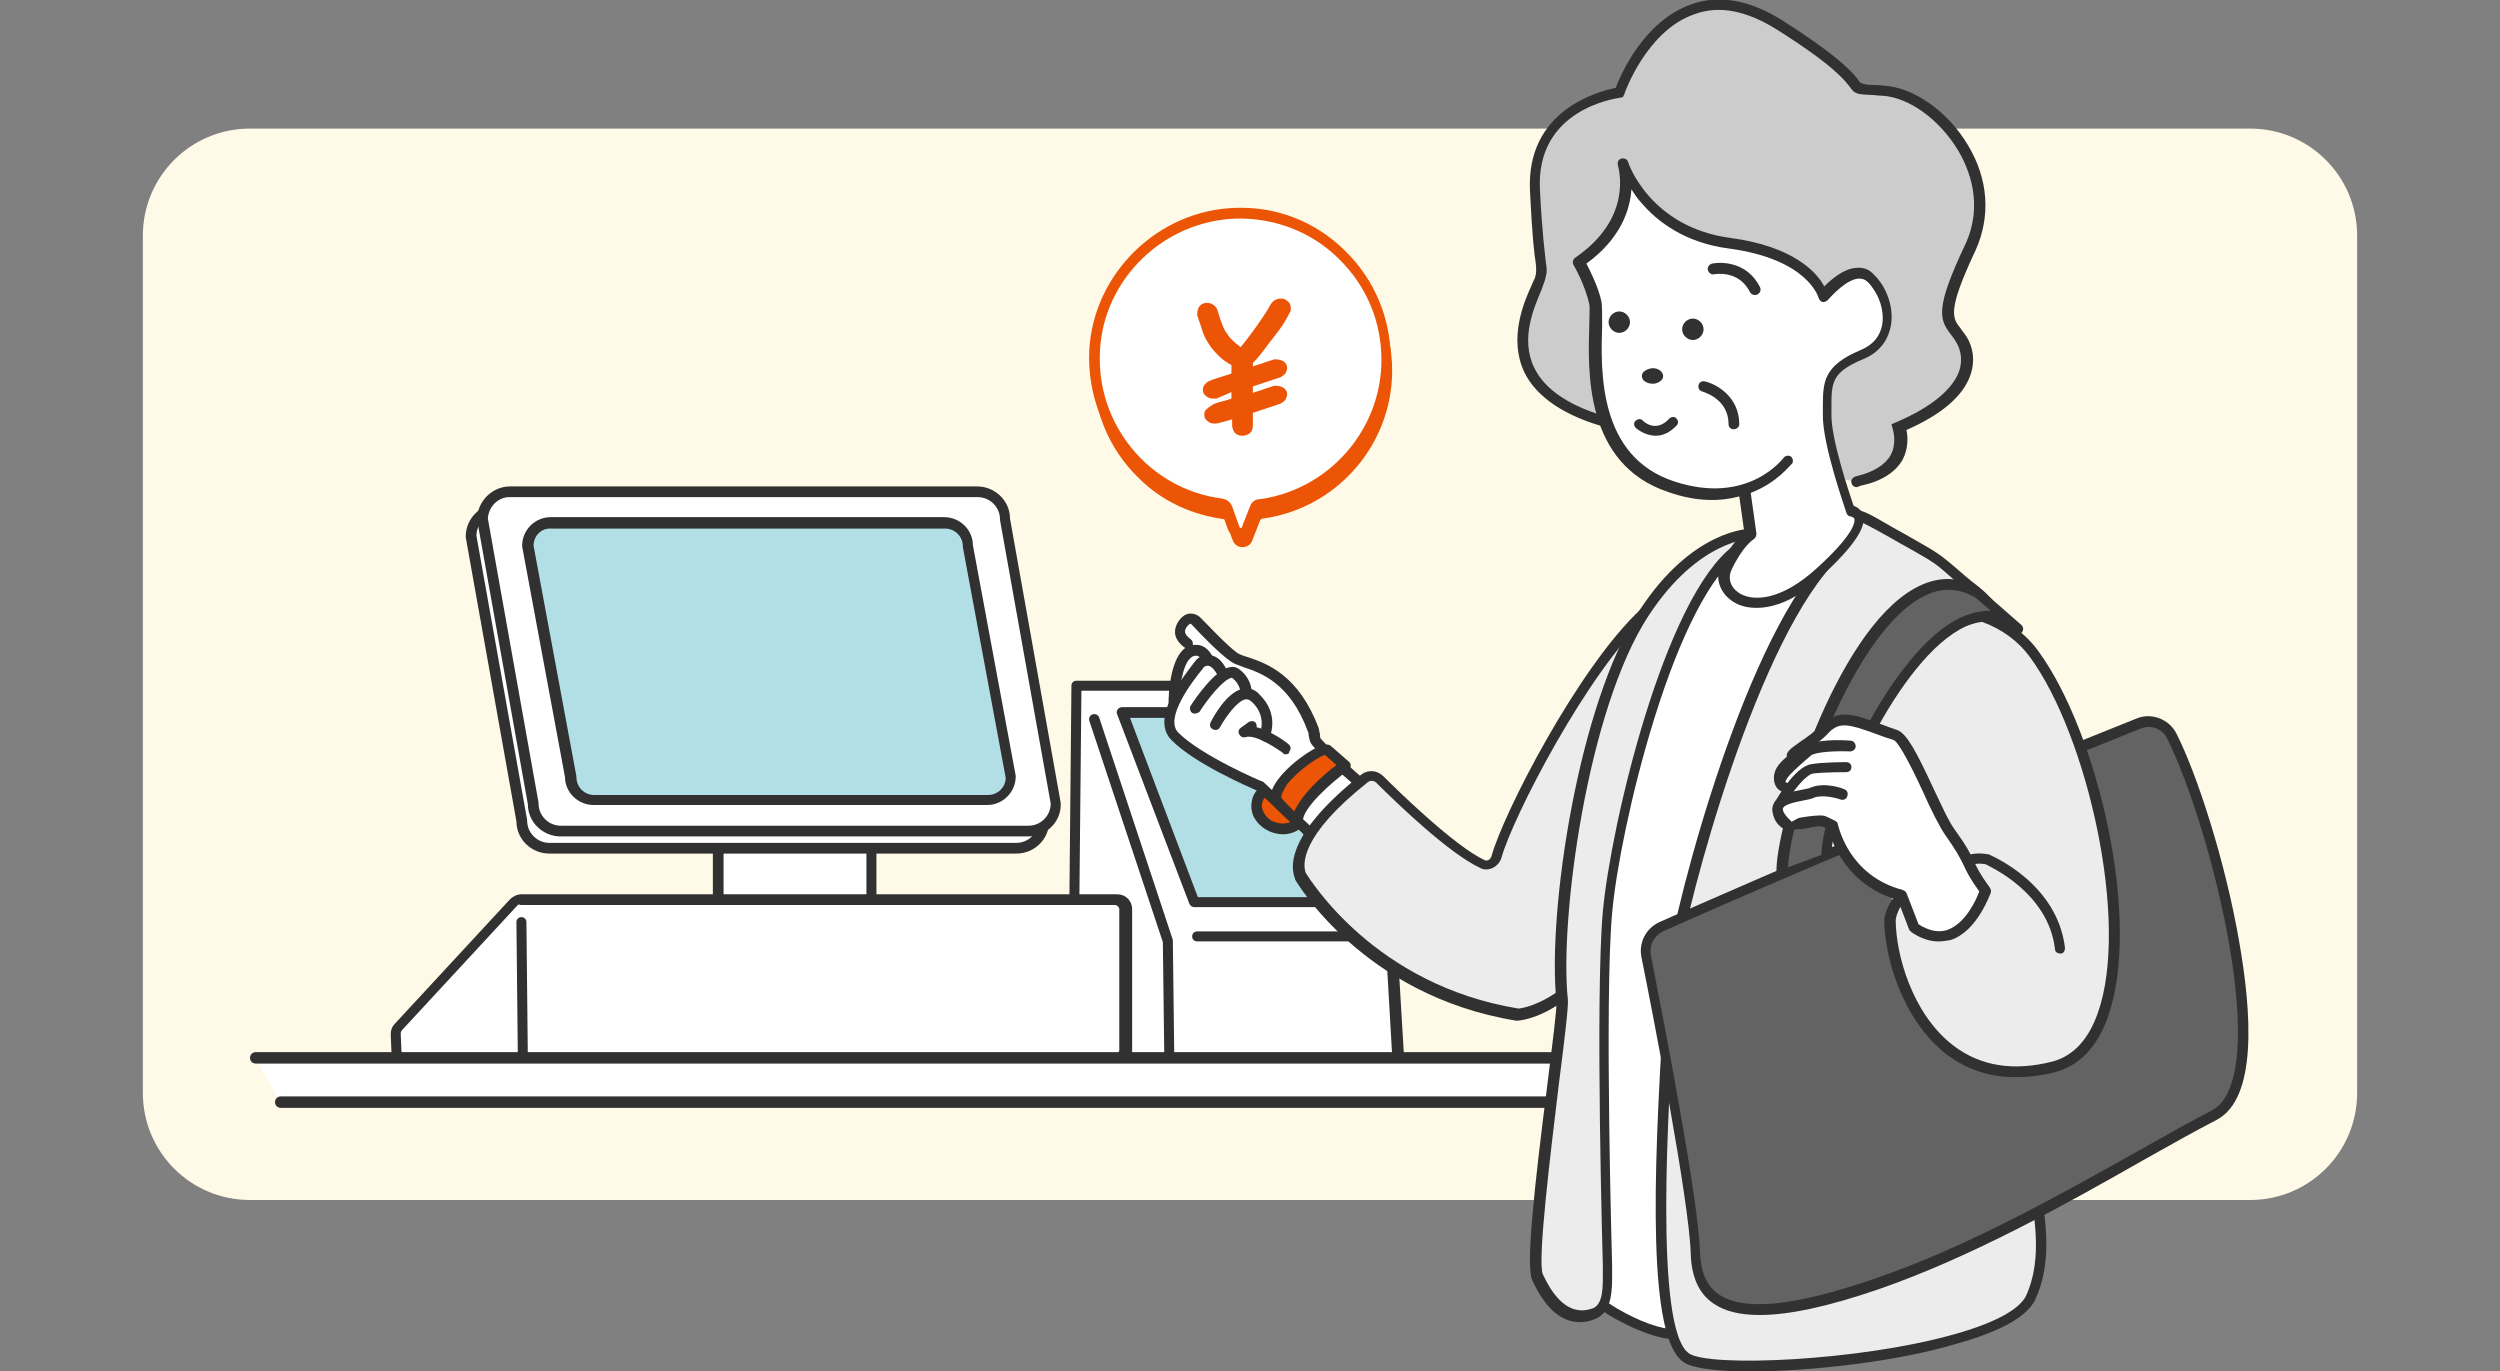 <?xml version="1.0" encoding="utf-8"?>
<!-- Generator: Adobe Illustrator 28.3.0, SVG Export Plug-In . SVG Version: 6.00 Build 0)  -->
<svg version="1.1" id="レイヤー_1" xmlns="http://www.w3.org/2000/svg" xmlns:xlink="http://www.w3.org/1999/xlink" x="0px"
	 y="0px" viewBox="0 0 350 192" style="enable-background:new 0 0 350 192;" xml:space="preserve">
<rect x="0" y="0" width="350" height="192" fill="#808080" stroke="none"/>
<style type="text/css">
	.st0{fill:#FFFAE7;}
	.st1{clip-path:url(#SVGID_00000071545418174273528450000014432153575178123676_);}
	.st2{fill:#FFFFFF;}
	.st3{fill:#313131;}
	.st4{fill:#B2DFE5;}
	.st5{fill:#EB5505;}
	.st6{fill:#ECECEC;}
	.st7{fill:#CCCCCC;}
	.st8{fill:#636363;}
</style>
<path class="st0" d="M35,18h280c8.3,0,15,6.7,15,15v120c0,8.3-6.7,15-15,15H35c-8.3,0-15-6.7-15-15V33C20,24.7,26.7,18,35,18z"/>
<g>
	<defs>
		<rect id="SVGID_1_" x="35" width="280" height="192"/>
	</defs>
	<clipPath id="SVGID_00000083062660820772903120000001004307716120171937_">
		<use xlink:href="#SVGID_1_"  style="overflow:visible;"/>
	</clipPath>
	<g style="clip-path:url(#SVGID_00000083062660820772903120000001004307716120171937_);">
		<path class="st2" d="M150.6,96h26l18,34.1l1.1,18.4l-45.5-0.2L150.6,96z"/>
		<path class="st3" d="M195.7,149.2l-45.5-0.2c-0.2,0-0.4-0.1-0.5-0.2c-0.1-0.1-0.2-0.3-0.2-0.5l0.5-52.3c0-0.4,0.3-0.7,0.7-0.7h26
			c0.3,0,0.5,0.2,0.7,0.4l18,34.1c0,0.1,0.1,0.2,0.1,0.3l1.1,18.4c0,0.2-0.1,0.4-0.2,0.5C196.1,149.1,195.9,149.2,195.7,149.2
			L195.7,149.2z M150.9,147.5l44,0.2l-1-17.4l-17.7-33.6h-24.8L150.9,147.5z"/>
		<path class="st2" d="M122,115.4h-21.5V127H122V115.4z"/>
		<path class="st3" d="M122,127.7h-21.5c-0.4,0-0.7-0.3-0.7-0.7v-11.6c0-0.4,0.3-0.7,0.7-0.7H122c0.4,0,0.7,0.3,0.7,0.7V127
			C122.7,127.4,122.4,127.7,122,127.7z M101.3,126.2h20v-10.1h-20V126.2z"/>
		<path class="st2" d="M142.3,118.8H76.9c-2.1,0-3.9-1.7-3.9-3.9l-7.1-39.9c0-2.1,1.7-3.9,3.9-3.9h65.4c2.1,0,3.9,1.7,3.9,3.9
			l7.1,39.9C146.2,117.1,144.4,118.8,142.3,118.8z"/>
		<path class="st3" d="M142.3,119.5H76.9c-2.5,0-4.6-2-4.6-4.5l-7.1-39.8c0,0,0-0.1,0-0.1c0-2.5,2.1-4.6,4.6-4.6h65.4
			c2.5,0,4.6,2,4.6,4.5l7.1,39.8c0,0,0,0.1,0,0.1C146.9,117.5,144.8,119.5,142.3,119.5z M66.7,75l7.1,39.8c0,0,0,0.1,0,0.1
			c0,1.7,1.4,3.1,3.1,3.1h65.4c1.7,0,3.1-1.4,3.1-3.1l-7.1-39.8c0,0,0-0.1,0-0.1c0-1.7-1.4-3.1-3.1-3.1H69.8
			C68.1,72,66.7,73.3,66.7,75z"/>
		<path class="st2" d="M144,116.4H78.5c-2.1,0-3.9-1.7-3.9-3.9l-7.1-39.9c0-2.1,1.7-3.9,3.9-3.9h65.4c2.1,0,3.9,1.7,3.9,3.9
			l7.1,39.9C147.8,114.6,146.1,116.4,144,116.4z"/>
		<path class="st3" d="M144,117.1H78.5c-2.5,0-4.6-2-4.6-4.5l-7.1-39.8c0,0,0-0.1,0-0.1c0-2.5,2.1-4.6,4.6-4.6h65.4
			c2.5,0,4.6,2,4.6,4.5l7.1,39.8c0,0,0,0.1,0,0.1C148.6,115,146.5,117.1,144,117.1z M68.3,72.6l7.1,39.8c0,0,0,0.1,0,0.1
			c0,1.7,1.4,3.1,3.1,3.1H144c1.7,0,3.1-1.4,3.1-3.1L140,72.8c0,0,0-0.1,0-0.1c0-1.7-1.4-3.1-3.1-3.1H71.5
			C69.8,69.5,68.4,70.9,68.3,72.6z"/>
		<path class="st4" d="M138.2,112H83.1c-1.8,0-3.3-1.5-3.3-3.2l-6-32.3c0-1.8,1.5-3.2,3.3-3.2h55.1c1.8,0,3.3,1.5,3.3,3.2l6,32.3
			C141.5,110.5,140,112,138.2,112z"/>
		<path class="st3" d="M138.2,112.7H83.1c-2.2,0-4-1.8-4-3.9l-6-32.3v-0.1c0-2.2,1.8-4,4-4h55.1c2.2,0,4,1.8,4,3.9l6,32.3v0.1
			C142.2,110.9,140.4,112.7,138.2,112.7L138.2,112.7z M74.7,76.4l6,32.3v0.1c0,1.4,1.1,2.5,2.5,2.5h55.1c1.4,0,2.5-1.1,2.5-2.4
			l-6-32.3v-0.1c0-1.4-1.1-2.5-2.5-2.5H77.2C75.8,73.9,74.7,75,74.7,76.4L74.7,76.4z"/>
		<path class="st2" d="M71.9,126.3l-16.1,17.4c-0.3,0.3-0.4,0.6-0.4,1l0.1,2.4c0,0.7,0.7,1.3,1.4,1.3l15.3-0.1h84
			c0.8,0,1.4-0.6,1.4-1.4v-19.7c0-0.8-0.6-1.4-1.4-1.4H72.9C72.5,125.8,72.1,126,71.9,126.3L71.9,126.3z"/>
		<path class="st3" d="M56.9,149.2c-1.1,0-2-0.9-2.1-2l-0.1-2.4c0-0.6,0.2-1.1,0.6-1.5l16.1-17.4c0.4-0.4,1-0.7,1.6-0.7h83.4
			c1.2,0,2.1,0.9,2.1,2.1v19.7c0,1.2-0.9,2.1-2.1,2.1h-84L56.9,149.2C57,149.2,56.9,149.2,56.9,149.2L56.9,149.2z M72.4,126.8
			l-16.1,17.4c-0.1,0.1-0.2,0.3-0.2,0.5l0.1,2.4c0,0.3,0.3,0.6,0.6,0.6l15.3-0.1h84c0.3,0,0.6-0.3,0.6-0.6v-19.7
			c0-0.3-0.3-0.6-0.6-0.6H72.9C72.7,126.6,72.5,126.6,72.4,126.8z"/>
		<path class="st4" d="M157.1,99.7h17.2l14,26.6h-21.1L157.1,99.7z"/>
		<path class="st3" d="M188.3,127h-21.1c-0.3,0-0.6-0.2-0.7-0.5L156.4,100c-0.1-0.2-0.1-0.5,0.1-0.7c0.1-0.2,0.4-0.3,0.6-0.3h17.2
			c0.3,0,0.5,0.2,0.7,0.4l14,26.6c0.1,0.2,0.1,0.5,0,0.7C188.8,126.9,188.6,127,188.3,127L188.3,127z M167.7,125.6h19.4l-13.2-25.1
			h-15.7L167.7,125.6z"/>
		<path class="st3" d="M191.4,131.8h-23.8c-0.4,0-0.7-0.3-0.7-0.7c0-0.4,0.3-0.7,0.7-0.7h23.8c0.4,0,0.7,0.3,0.7,0.7
			C192.2,131.4,191.8,131.8,191.4,131.8z"/>
		<path class="st3" d="M163.7,148.7c-0.4,0-0.7-0.3-0.7-0.7l-0.2-16.1l-10.3-31c-0.1-0.4,0.1-0.8,0.5-0.9c0.4-0.1,0.8,0.1,0.9,0.5
			l10.3,31.1c0,0.1,0,0.1,0,0.2l0.2,16.3C164.5,148.4,164.1,148.7,163.7,148.7L163.7,148.7L163.7,148.7z"/>
		<path class="st3" d="M73.2,149c-0.4,0-0.7-0.3-0.7-0.7l-0.2-19.2c0-0.4,0.3-0.7,0.7-0.7h0c0.4,0,0.7,0.3,0.7,0.7l0.2,19.2
			C73.9,148.7,73.6,149,73.2,149L73.2,149z"/>
		<path class="st2" d="M35.8,148.2h197.1l3.6,6.2H39.3L35.8,148.2z"/>
		<path class="st3" d="M232.9,148.9H35.8c-0.4,0-0.8-0.3-0.8-0.8c0-0.4,0.3-0.8,0.8-0.8h197.1c0.4,0,0.8,0.3,0.8,0.8
			C233.7,148.5,233.3,148.9,232.9,148.9z"/>
		<path class="st3" d="M236.5,155.1H39.3c-0.4,0-0.8-0.3-0.8-0.8c0-0.4,0.3-0.8,0.8-0.8h197.1c0.4,0,0.8,0.3,0.8,0.8
			C237.2,154.7,236.9,155.1,236.5,155.1L236.5,155.1z"/>
		<path class="st5" d="M182.7,114c0.5-1.6-0.6-3.3-2.5-3.8c-1.8-0.5-3.7,0.3-4.1,1.9c-0.5,1.6,0.6,3.3,2.5,3.8
			C180.4,116.4,182.2,115.5,182.7,114z"/>
		<path class="st3" d="M179.6,116.8c-0.5,0-1-0.1-1.6-0.3c-1.1-0.4-2-1.2-2.5-2.2c-0.4-0.9-0.4-1.8-0.1-2.7c0.7-1.9,3.1-2.8,5.2-2.1
			c1.1,0.4,2,1.2,2.5,2.2c0.4,0.9,0.4,1.8,0.1,2.7C182.7,115.9,181.2,116.8,179.6,116.8z M179.1,110.7c-1,0-1.9,0.5-2.3,1.4
			c-0.2,0.5-0.2,1,0.1,1.6c0.3,0.6,0.9,1.2,1.6,1.4c1.4,0.5,2.9,0,3.3-1.2c0.2-0.5,0.2-1-0.1-1.6c-0.3-0.6-0.9-1.2-1.6-1.4
			C179.8,110.8,179.5,110.7,179.1,110.7z"/>
		<path class="st2" d="M170.5,92c0,0-2.9-1.9-4.3-0.1c-1.4,1.8-2.8,6-0.8,9.7C167.5,105.4,175,98.4,170.5,92L170.5,92z"/>
		<path class="st3" d="M167.1,103.4c-1,0-1.8-0.5-2.3-1.4c-2.2-4-0.7-8.5,0.8-10.5c1.4-1.9,4-1,5.3-0.1c0.1,0.1,0.1,0.1,0.2,0.2
			c1.8,2.6,2,5.6,0.6,8.3C170.7,102,168.8,103.4,167.1,103.4C167.2,103.4,167.2,103.4,167.1,103.4L167.1,103.4z M167.9,91.9
			c-0.4,0-0.8,0.1-1.1,0.5c-1.3,1.7-2.6,5.5-0.7,8.9c0.2,0.5,0.6,0.7,1.1,0.7c0.9,0,2.4-1,3.3-2.7c0.5-1,1.5-3.7-0.4-6.7
			C169.7,92.4,168.8,91.9,167.9,91.9z"/>
		<path class="st2" d="M187.8,120.7c4,1.6-1.6-19-9.1-21.1c0,0-3.4,0.4-3.3,2.7"/>
		<path class="st3" d="M188.2,121.6c-0.2,0-0.4,0-0.7-0.1c-0.4-0.1-0.6-0.6-0.4-1c0.1-0.4,0.6-0.6,1-0.4c0.1,0,0.1,0,0.1,0
			c0.2-0.2,0.4-1.6-0.3-4.8c-1.3-5.4-5-13.6-9.3-15c-0.6,0.1-2.6,0.5-2.5,1.9c0,0.4-0.3,0.8-0.7,0.8c-0.4,0-0.8-0.3-0.8-0.7
			c-0.1-2.4,2.5-3.3,4-3.5c0.1,0,0.2,0,0.3,0c5.4,1.5,9.3,10.8,10.5,16.4c0.7,3.2,0.6,5.2-0.3,6
			C188.9,121.4,188.6,121.6,188.2,121.6L188.2,121.6z"/>
		<path class="st2" d="M166.4,90c-1.7-1.2-1.1-2.5-0.3-3.3c0.4-0.3,1-0.3,1.3,0.1c1.1,1.2,3.8,4,5.4,5.1c1.7,1.2,7.7,1.1,11.1,10.2
			c0.2,0.6,0,1.2,0.4,1.7c1.7,2.1,8,7.4,10.3,9.3l-5.6,5.5"/>
		<path class="st3" d="M189,119.3c-0.2,0-0.4-0.1-0.5-0.2c-0.3-0.3-0.3-0.8,0-1l5-4.9c-2.8-2.3-8.2-6.9-9.8-8.9
			c-0.4-0.5-0.4-1-0.5-1.4c0-0.2,0-0.4-0.1-0.5c-2.5-6.8-6.6-8.2-9-9c-0.8-0.3-1.4-0.5-1.8-0.8c-1.6-1.1-4.1-3.7-5.5-5.2
			c-0.1-0.1-0.2-0.1-0.3,0c-0.4,0.3-0.6,0.7-0.6,1c0,0.4,0.4,0.8,0.8,1.1c0.3,0.2,0.4,0.7,0.2,1c-0.2,0.3-0.7,0.4-1,0.2
			c-1.1-0.8-1.4-1.6-1.4-2.2c0-0.8,0.4-1.6,1.1-2.2c0.7-0.6,1.7-0.5,2.4,0.1c1.1,1.1,3.7,3.9,5.2,5c0.3,0.2,0.8,0.4,1.5,0.6
			c2.7,0.9,7.1,2.5,9.9,9.9c0.1,0.3,0.1,0.6,0.2,0.9c0,0.3,0,0.5,0.1,0.6c1.7,2,7.7,7.2,10.2,9.2c0.2,0.1,0.3,0.3,0.3,0.5
			c0,0.2-0.1,0.4-0.2,0.6l-5.6,5.5C189.4,119.3,189.2,119.3,189,119.3L189,119.3z"/>
		<path class="st2" d="M164.3,98.3c0,0,0-7.7,3.3-7.3c0.9,0.1,1.4,1.2,1.4,1.2"/>
		<path class="st3" d="M164.3,99c-0.4,0-0.7-0.3-0.7-0.7c0-0.6,0.1-5.6,2.1-7.4c0.6-0.5,1.3-0.7,2.1-0.6c1.3,0.2,1.9,1.5,2,1.7
			c0.2,0.4,0,0.8-0.4,1c-0.4,0.2-0.8,0-1-0.4c-0.1-0.2-0.4-0.7-0.8-0.8c-0.3,0-0.6,0-0.9,0.3c-1.3,1.1-1.6,4.9-1.6,6.3
			C165,98.7,164.7,99,164.3,99L164.3,99z"/>
		<path class="st2" d="M187.8,120.7L176.4,110c0,0-8.6-3.6-11.9-7c-2.6-2.6,1.8-8.1,3.4-10c0.7-0.9,2.1-1.1,3.2,0.9"/>
		<path class="st3" d="M187.8,121.5c-0.2,0-0.4-0.1-0.5-0.2L176,110.7c-1.1-0.5-8.8-3.8-12-7.1c-3-3,1.6-8.8,3.3-11
			c0.5-0.7,1.3-1,2-0.9c0.7,0.1,1.6,0.4,2.4,2c0.2,0.4,0.1,0.8-0.3,1c-0.4,0.2-0.8,0.1-1-0.3c-0.4-0.7-0.9-1.2-1.3-1.2
			c-0.4,0-0.6,0.2-0.7,0.4c-1.4,1.7-5.5,7-3.4,9c3.2,3.2,11.6,6.8,11.7,6.8c0.1,0,0.2,0.1,0.2,0.1l11.4,10.7c0.3,0.3,0.3,0.8,0,1
			C188.2,121.4,188,121.5,187.8,121.5z"/>
		<path class="st5" d="M185.9,105.1l2.4,2.1c0,0-6.8,5-6.7,7.8c0,0-2.9-2.5-3-3C178.1,109.4,185.1,104.3,185.9,105.1L185.9,105.1z"
			/>
		<path class="st3" d="M181.6,115.7c-0.2,0-0.3-0.1-0.5-0.2c-3-2.7-3.2-3.2-3.2-3.4c-0.5-2.5,3.7-5.9,5.8-7.1c1.4-0.8,2.2-1,2.7-0.5
			l2.4,2.1c0.2,0.1,0.3,0.4,0.3,0.6c0,0.2-0.1,0.4-0.3,0.6c-2.5,1.8-6.5,5.4-6.4,7.2c0,0.3-0.2,0.6-0.4,0.7
			C181.9,115.7,181.8,115.7,181.6,115.7L181.6,115.7z M179.4,111.7c0.2,0.3,1,1.1,1.8,1.9c0.6-1.3,2-3.5,5.9-6.5l-1.6-1.4
			c-0.9,0.2-3.7,2.1-5.3,4.1C179.7,110.6,179.3,111.3,179.4,111.7L179.4,111.7z"/>
		<path class="st2" d="M167.3,99.2c0,0,4-6.2,5.7-4.9c1.7,1.3,1.5,3.1,1.5,3.1"/>
		<path class="st3" d="M167.3,99.9c-0.1,0-0.3,0-0.4-0.1c-0.3-0.2-0.4-0.7-0.2-1c0.5-0.8,3.4-5.1,5.5-5.4c0.5-0.1,0.9,0,1.3,0.3
			c2,1.5,1.8,3.7,1.7,3.7c0,0.4-0.4,0.7-0.8,0.7c-0.4,0-0.7-0.4-0.7-0.8c0,0,0.1-1.4-1.2-2.4c0,0,0,0-0.1,0
			c-1.1,0.2-3.3,2.9-4.5,4.8C167.7,99.8,167.5,99.9,167.3,99.9L167.3,99.9z"/>
		<path class="st2" d="M170.1,101.5c0,0,3.2-6.2,5.7-3.7c2.5,2.4,1.3,5.2,1.3,5.2"/>
		<path class="st3" d="M177.1,103.8c-0.1,0-0.2,0-0.3-0.1c-0.4-0.2-0.5-0.6-0.4-1c0-0.1,1-2.4-1.1-4.4c-0.4-0.4-0.7-0.4-0.9-0.4
			c-1.2,0.2-2.8,2.5-3.6,3.9c-0.2,0.4-0.6,0.5-1,0.3c-0.4-0.2-0.5-0.6-0.3-1c0.2-0.4,2.2-4.3,4.6-4.7c0.8-0.1,1.6,0.1,2.2,0.8
			c2.9,2.8,1.5,5.9,1.4,6.1C177.6,103.6,177.3,103.8,177.1,103.8L177.1,103.8z"/>
		<path class="st2" d="M180,104.8c0,0-3.9-2.9-5.9-2.3l1.1-0.8"/>
		<path class="st3" d="M180,105.6c-0.2,0-0.3,0-0.4-0.2c-1.4-1-4-2.6-5.2-2.2c-0.3,0.1-0.7,0-0.9-0.4c-0.2-0.3-0.1-0.7,0.2-0.9
			l1.1-0.8c0.3-0.2,0.8-0.2,1,0.1c0.1,0.2,0.2,0.4,0.1,0.6c2,0.5,4.2,2.1,4.5,2.4c0.3,0.2,0.4,0.7,0.1,1
			C180.5,105.5,180.3,105.6,180,105.6L180,105.6z"/>
		<path class="st6" d="M230,86c-8.7,8-19.2,28.6-20.7,34.2c-0.2,0.9-1.2,1.3-2,0.9c-4.3-2-11.6-9.1-14.3-11.8
			c-0.6-0.6-1.5-0.6-2.2-0.1c-3,2.4-10.7,9.1-8.9,13.6c0,0,9,15.9,30.4,19.4c0,0,9.8-0.1,18.5-19.8"/>
		<path class="st3" d="M212.3,142.9L212.3,142.9c-21.6-3.5-30.9-19.6-31-19.8l0-0.1c-0.8-2-0.7-6.6,9.2-14.5c1-0.8,2.3-0.7,3.2,0.2
			c2.2,2.2,9.9,9.7,14.1,11.7c0.2,0.1,0.4,0.1,0.6,0c0.2-0.1,0.3-0.3,0.4-0.5c1.6-5.9,12.1-26.4,20.9-34.6c0.3-0.3,0.8-0.3,1,0
			c0.3,0.3,0.3,0.8,0,1c-8.5,7.8-19,28.3-20.5,33.8c-0.2,0.6-0.6,1.1-1.2,1.4c-0.6,0.3-1.3,0.3-1.8,0c-4.3-2-11.6-9-14.5-11.9
			c-0.3-0.3-0.8-0.4-1.2-0.1c-9.6,7.6-9.1,11.6-8.7,12.7c0.6,0.9,9.6,15.7,29.8,19c0.8-0.1,9.8-1.2,17.8-19.4c0.2-0.4,0.6-0.5,1-0.4
			c0.4,0.2,0.5,0.6,0.4,1C222.7,142.6,212.7,142.9,212.3,142.9L212.3,142.9L212.3,142.9z"/>
		<path class="st2" d="M219.8,178c0.9,3.3,10.8,9.3,15.4,8.8l23.4-105l-17.1-4.6c0,0-21.1,22.3-18.8,49.2L219.8,178z"/>
		<path class="st3" d="M234.6,187.5c-4.9,0-14.5-5.7-15.5-9.4l0-0.1v-0.1l2.8-51.6c-2.3-26.9,18.8-49.5,19-49.7l0.3-0.3l18.3,4.9
			l-23.6,106.2l-0.5,0.1C235,187.5,234.8,187.5,234.6,187.5L234.6,187.5z M220.5,177.9c0.5,1.3,2.9,3.5,5.9,5.3
			c3.1,1.8,6.1,2.9,8.1,2.9l23.1-103.8l-16-4.3c-2.5,2.8-20.4,23.8-18.3,48.3v0.1v0.1L220.5,177.9L220.5,177.9z"/>
		<path class="st6" d="M234,136.8c-0.4,8.8-4,49.3,2.1,53.4c4.6,3,44.3-0.2,48.2-8.3s-0.7-18.5-1-25.8c-1-32,6-62.8-6.4-73
			c-5.3-4.4-4.2-4-8.7-6.6c-12.6-7-6.5-4.9-13.3,3.5C243.3,94.3,234.2,131.6,234,136.8L234,136.8z"/>
		<path class="st3" d="M245,192c-4.5,0-8-0.4-9.3-1.3c-5-3.3-4.3-25.5-2.8-49c0.1-2.2,0.2-3.9,0.3-5c0.3-5.7,9.4-42.9,21-57.2
			c2.1-2.5,2.9-4.5,3.4-5.8c0.5-1.1,0.8-1.9,1.6-2.2c1.1-0.4,2.3,0.3,5.9,2.4c0.9,0.5,2,1.1,3.2,1.8c3.2,1.8,3.6,2.2,5.4,3.7
			c0.8,0.7,1.8,1.6,3.5,2.9c9,7.4,8.2,25,7.3,45.5c-0.4,9.1-0.8,18.4-0.5,28.1c0.1,2.3,0.6,4.9,1.1,7.7c1.2,6,2.5,12.7-0.2,18.4
			c-1.1,2.3-4.8,4.4-10.9,6.1C265.8,190.6,253.5,192,245,192L245,192z M234.7,136.8c-0.1,1.2-0.2,2.9-0.3,5.1
			c-0.8,12.1-2.9,44.4,2.1,47.6c2.9,1.9,23.6,1.1,37.1-2.7c7.1-2,9.3-4,10-5.3c2.5-5.3,1.2-11.8,0.1-17.5c-0.6-2.9-1.1-5.5-1.2-8
			c-0.3-9.7,0.1-19.1,0.5-28.2c0.9-20.1,1.7-37.4-6.7-44.3c-1.7-1.4-2.7-2.3-3.5-3c-1.7-1.5-2.1-1.8-5.1-3.5
			c-1.3-0.7-2.3-1.3-3.2-1.8c-2.5-1.4-4.3-2.4-4.7-2.3c-0.2,0.1-0.5,0.7-0.7,1.3c-0.6,1.4-1.5,3.4-3.6,6.1
			C244.2,94.3,235,131.4,234.7,136.8L234.7,136.8z"/>
		<path class="st6" d="M245.1,74.8c0,0-7.8,0-15.1,11.1c-8.5,13.1-12.7,42.4-11.5,54.2c0.3,2.6-4.8,35.6-3.4,38.8
			c2.6,5.7,5.6,5.9,7.8,5.2c2.3-0.8,2-4.5,2-6.6c0,0-1.1-37.3,0-49.6c1.1-12.3,8.6-43.7,18-50.7"/>
		<path class="st3" d="M221.2,185.1c-2.7,0-4.9-2-6.7-5.9c-0.9-2,0.3-13,2.1-27.1c0.7-5.7,1.4-11,1.3-11.9
			c-1.3-12.6,3.1-41.7,11.6-54.7c7.4-11.4,15.4-11.5,15.8-11.5c0.4,0,0.7,0.3,0.7,0.7c0,0.4-0.3,0.7-0.7,0.7
			c-0.1,0-7.5,0.1-14.5,10.8c-8.6,13.1-12.5,42.7-11.3,53.7c0.1,1-0.4,5.1-1.3,12.2c-1.1,9.2-3,24.5-2.2,26.3
			c2.8,6.1,5.9,5.1,6.9,4.8c1.6-0.5,1.5-3.2,1.5-5.1c0-0.3,0-0.5,0-0.8c0-0.3-1.1-37.4,0-49.7c1.1-12,8.6-44,18.3-51.2
			c0.3-0.2,0.8-0.2,1,0.2c0.2,0.3,0.2,0.8-0.2,1c-4,3-8.2,11.1-11.9,23c-3.3,10.6-5.4,21.5-5.9,27.2c-1.1,12.2,0,49.1,0,49.5
			c0,0.3,0,0.5,0,0.8c0,2.3,0.1,5.7-2.5,6.6C222.5,185,221.8,185.1,221.2,185.1L221.2,185.1z"/>
		<path class="st7" d="M259.9,67.5c7.9-1.8,5.7-7.5,5.7-7.5c10.4-4.4,10.3-9.6,8.6-12.3c-1.7-2.7-3.6-2.3,1.3-12.8
			c4.9-10.6-4.9-21.6-12.2-22c-7.4-0.4,1.2,0.8-14.5-9.2c-15.7-9.9-22.4,9.4-22.4,9.4s-12.4,1.5-11.8,13.8
			c0.7,12.3,1.2,10.1,0.7,12.3s-9.1,15.1,9.7,20.2"/>
		<path class="st3" d="M259.9,68.2c-0.3,0-0.6-0.2-0.7-0.6c-0.1-0.4,0.2-0.8,0.6-0.9c2.5-0.6,4.1-1.6,4.9-3c0.9-1.7,0.3-3.5,0.3-3.6
			l-0.2-0.7l0.7-0.3c4.9-2.1,7.9-4.6,8.8-7.2c0.6-1.9,0-3.3-0.5-4.1c-0.2-0.4-0.5-0.7-0.7-1c-1.6-2.1-2.2-3.6,2-12.5
			c2.7-5.7,0.5-10.8-1-13.3c-2.6-4.3-6.9-7.4-10.6-7.6c-0.6,0-1-0.1-1.4-0.1c-2.1-0.1-2.4-0.1-3.1-1.1c-0.7-0.9-2.2-3-10.3-8.1
			c-4.2-2.6-8-3.4-11.5-2.1c-6.7,2.3-9.8,11.1-9.8,11.2l-0.2,0.4l-0.5,0.1c-0.5,0.1-11.8,1.6-11.1,13c0.3,6.1,0.7,8.7,0.8,9.9
			c0.2,1.3,0.2,1.4-0.1,2.6c-0.1,0.3-0.3,0.8-0.5,1.4c-1,2.4-3,6.8-1,10.9c1.5,3.1,5.1,5.5,10.7,7c0.4,0.1,0.6,0.5,0.5,0.9
			c-0.1,0.4-0.5,0.6-0.9,0.5c-6-1.6-10-4.3-11.7-7.8c-2.2-4.7-0.1-9.7,1-12.1c0.2-0.5,0.4-0.9,0.5-1.1c0.2-0.6,0.2-1.3,0.1-2.1
			c-0.2-1.2-0.5-3.8-0.8-10c-0.6-11.4,9.6-14,12-14.5c0.7-1.9,4-9.4,10.6-11.7c3.9-1.4,8.2-0.6,12.8,2.3c8.3,5.3,10,7.5,10.7,8.5
			c0.2,0.3,0.9,0.5,2,0.5c0.4,0,0.9,0,1.4,0.1c4.2,0.2,9,3.6,11.8,8.3c2.9,4.8,3.2,10,1.1,14.7c-4,8.5-3.3,9.5-2.1,11
			c0.2,0.3,0.5,0.7,0.8,1.1c1,1.6,1.2,3.5,0.6,5.3c-1,3-4,5.6-9,7.8c0.2,0.9,0.3,2.5-0.5,4.1c-1,1.8-3,3.1-5.9,3.7
			C260,68.2,260,68.2,259.9,68.2L259.9,68.2z"/>
		<path class="st2" d="M244.2,68.6l0.9,6.3c0,0-1.7,0.9-3.5,4.6c-1.8,3.8,4.4,8.7,13.2,0.5c8.8-8.2,4.2-8.5,4.2-8.5
			s-3.4-9.4-3.3-13.6c0.1-4.2-0.3-6.1,4.9-8.3c5.2-2.2,3.9-8.2,1.2-10.7c-2.6-2.5-6.7,2.5-6.7,2.5s-1.3-5.9-13.1-7.4
			c-11.8-1.5-15-11.2-15-11.2s2.8,7.7-6.2,13.8c0,0,1.7,2.7,2.3,5.7c0.7,3-3.2,21.2,10.7,25.7c11,3.6,16.1-3.6,16.1-3.6"/>
		<path class="st3" d="M245.9,85.1c-1.5,0-2.7-0.4-3.6-1.1c-1.6-1.2-2.2-3.2-1.4-4.9c1.4-2.8,2.7-4.1,3.3-4.6l-0.7-5
			c-2.6,0.7-5.9,0.8-9.9-0.6c-11.8-3.9-11.3-17-11.1-23.4c0-1.3,0.1-2.5,0-2.9c-0.6-2.8-2.2-5.5-2.2-5.5c-0.2-0.3-0.1-0.8,0.2-1
			c8.2-5.6,6.1-12.5,6-13c0,0,0,0,0,0c-0.1-0.4,0.1-0.8,0.5-0.9c0.4-0.1,0.8,0.1,0.9,0.4c0,0,0,0,0,0c0.1,0.4,3.2,9.2,14.3,10.7
			c9,1.2,12.2,4.9,13.2,6.8c1-1,2.7-2.5,4.5-2.6c0.9-0.1,1.8,0.2,2.4,0.9c1.9,1.8,2.9,4.8,2.4,7.3c-0.3,1.5-1.2,3.5-3.9,4.6
			c-4.3,1.8-4.4,3.2-4.4,6.6c0,0.3,0,0.7,0,1c-0.1,3.5,2.5,11.1,3.1,12.9c0.5,0.2,1,0.5,1.3,1.2c0.6,1.7-1.2,4.4-5.6,8.5
			C251.7,83.9,248.5,85.1,245.9,85.1L245.9,85.1z M245.1,69l0.8,5.7c0,0.3-0.1,0.6-0.4,0.8c0,0-1.5,0.9-3.1,4.3
			c-0.5,1.1-0.2,2.3,0.9,3.1c1.9,1.4,6,1.3,11.1-3.4c5.5-5,5.3-6.6,5.2-6.9c-0.1-0.2-0.5-0.3-0.5-0.3c-0.3,0-0.5-0.2-0.6-0.5
			c-0.1-0.4-3.4-9.6-3.3-13.8c0-0.3,0-0.7,0-1c0-3.6,0.1-5.8,5.3-8c1.7-0.7,2.7-1.9,3-3.5c0.4-2.3-0.7-4.7-2-6
			c-0.4-0.4-0.8-0.5-1.3-0.5c-1.6,0.1-3.6,2.2-4.3,3c-0.2,0.2-0.5,0.3-0.7,0.3c-0.3-0.1-0.5-0.3-0.6-0.6c0,0-1.4-5.4-12.5-6.9
			c-6.3-0.8-10.2-3.9-12.3-6.4c-0.6-0.6-1-1.3-1.4-1.9c-0.2,2.9-1.5,6.9-6.3,10.4c0.5,1,1.6,3.1,2.1,5.3c0.1,0.6,0.1,1.8,0.1,3.3
			c-0.2,6.4-0.6,18.4,10.1,21.9c10.3,3.4,15.2-3.2,15.3-3.3c0.2-0.3,0.7-0.4,1-0.2c0.3,0.2,0.4,0.7,0.2,1
			C250.6,65.1,248.8,67.6,245.1,69L245.1,69z"/>
		<path class="st8" d="M258.5,118.6c-1.7,0.5-21,9-25.8,11.1c-1.6,0.7-2.4,2.4-2.1,4.1c1.7,8.6,6.7,34.3,6.9,41.6
			c0.3,8.8,7.9,10.4,25.5,4.3c17.7-6.1,36.3-18,47.2-23.6c9.8-5-0.2-41.6-5.9-53.1c-0.9-1.7-2.9-2.5-4.7-1.8l-10.2,4.1"/>
		<path class="st3" d="M246.4,184.1c-2.8,0-4.9-0.5-6.5-1.6c-2.1-1.4-3.1-3.8-3.2-7c-0.2-7.3-5.3-33.6-6.9-41.5
			c-0.4-2,0.6-4,2.5-4.9c4.9-2.2,24.2-10.6,25.9-11.2c0.4-0.1,0.8,0.1,0.9,0.5c0.1,0.4-0.1,0.8-0.5,0.9c-1.6,0.5-20.5,8.7-25.8,11.1
			c-1.2,0.6-1.9,1.9-1.7,3.2c2,10.2,6.7,34.5,6.9,41.7c0.1,2.8,0.9,4.7,2.6,5.9c3.5,2.4,10.6,1.7,21.9-2.2
			c12.9-4.4,26.2-11.9,36.9-17.9c3.9-2.2,7.3-4.1,10.2-5.6c8.8-4.5,0-39.7-6.2-52.1c-0.7-1.4-2.3-2-3.7-1.4l-10.2,4.1
			c-0.4,0.2-0.8,0-1-0.4c-0.2-0.4,0-0.8,0.4-1l10.2-4.1c2.1-0.9,4.6,0.1,5.6,2.1c2.8,5.5,6.8,17.6,8.8,29.2
			c1.7,9.7,2.6,21.9-3.2,24.9c-2.9,1.5-6.3,3.4-10.2,5.6c-10.7,6.1-24.1,13.6-37.1,18.1C256,182.9,250.5,184.1,246.4,184.1
			L246.4,184.1z"/>
		<path class="st8" d="M255.5,119.5c0-8.2,15.6-41.2,26.9-31.6l-5.6-4.9c-14.5-8.8-27.5,30.7-27.5,38.8"/>
		<path class="st3" d="M249.4,122.6c-0.4,0-0.7-0.3-0.7-0.7c0-6.7,8.2-33.3,19.3-39.5c3.2-1.8,6.3-1.8,9.3,0.1c0,0,0.1,0,0.1,0.1
			l5.6,4.9c0.3,0.3,0.3,0.7,0.1,1c-0.3,0.3-0.7,0.3-1,0.1c-2.1-1.8-4.3-2-6.9-0.9c-9.4,4.3-18.8,25.7-18.8,31.9
			c0,0.4-0.3,0.7-0.7,0.7s-0.7-0.3-0.7-0.7c0-6.6,9.6-28.6,19.6-33.2c1.4-0.6,2.8-0.9,4.1-0.9l-2.1-1.8c-2.5-1.5-5.1-1.5-7.7,0
			c-10.2,5.7-18.6,31.4-18.6,38.2C250.1,122.3,249.8,122.6,249.4,122.6L249.4,122.6z"/>
		<path class="st3" d="M226.7,46.6c0.8,0,1.5-0.7,1.5-1.5c0-0.8-0.7-1.5-1.5-1.5c-0.8,0-1.5,0.7-1.5,1.5
			C225.2,45.9,225.9,46.6,226.7,46.6z"/>
		<path class="st3" d="M232.8,52.4c0.2,0.6-0.3,1.1-1.1,1.3c-0.8,0.1-1.6-0.2-1.8-0.8c-0.2-0.6,0.3-1.1,1.1-1.3
			C231.8,51.4,232.6,51.8,232.8,52.4z"/>
		<path class="st3" d="M237,47.6c0.8,0,1.5-0.7,1.5-1.5s-0.7-1.5-1.5-1.5s-1.5,0.7-1.5,1.5S236.2,47.6,237,47.6z"/>
		<path class="st3" d="M245.7,41.3c-0.3,0-0.5-0.1-0.7-0.4c-1.6-3.2-5-2.5-5-2.5c-0.4,0.1-0.8-0.2-0.9-0.6c-0.1-0.4,0.2-0.8,0.6-0.9
			c1.6-0.3,5-0.1,6.7,3.3c0.2,0.4,0,0.8-0.3,1C245.9,41.3,245.8,41.3,245.7,41.3z"/>
		<path class="st3" d="M231.8,61c-1.6,0-2.8-1.1-2.8-1.1c-0.3-0.3-0.3-0.8,0-1c0.3-0.3,0.8-0.3,1,0c0.2,0.2,1.9,1.7,3.7-0.3
			c0.3-0.3,0.8-0.3,1,0c0.3,0.3,0.3,0.7,0,1c-0.9,0.9-1.8,1.4-2.9,1.4C231.9,61,231.8,61,231.8,61L231.8,61z"/>
		<path class="st3" d="M242.7,60.1c-0.4,0-0.7-0.3-0.7-0.7c0-3.6-3.5-4.5-3.7-4.6c-0.4-0.1-0.6-0.5-0.5-0.9c0.1-0.4,0.5-0.6,0.9-0.5
			c1.7,0.4,4.8,2.2,4.8,6C243.5,59.8,243.1,60.1,242.7,60.1L242.7,60.1z"/>
		<path class="st6" d="M278.9,140.4c7.9,0,14.3-8.1,14.3-18c0-10-6.4-18-14.3-18c-7.9,0-14.3,8.1-14.3,18
			C264.6,132.3,271,140.4,278.9,140.4z"/>
		<path class="st6" d="M288.5,132.7c-1.1-8.8-10.2-12.5-10.2-12.5c-3.6-0.8-6,2.5-9.6,3.8s-4,4.7-4,4.7c0,7.7,5.8,25.1,22.9,20.6
			c14.8-3.9,7.8-43.3-2.8-57.8c-1.7-2.4-4.2-4.2-6.9-5.2"/>
		<path class="st3" d="M282.1,150.8c-3.6,0-6.8-1.1-9.6-3.2c-6.3-4.9-8.7-13.9-8.7-18.8l0-0.1c0-0.2,0.6-4,4.5-5.3
			c1.2-0.4,2.3-1.1,3.4-1.8c2-1.3,4-2.5,6.6-2l0.1,0c0.4,0.2,9.6,4,10.7,13.1c0,0.4-0.2,0.8-0.6,0.8c-0.4,0-0.8-0.2-0.8-0.6
			c-0.9-7.9-9-11.5-9.7-11.9c-2-0.4-3.6,0.6-5.4,1.8c-1.1,0.7-2.3,1.5-3.7,1.9c-2.9,1-3.5,3.7-3.5,4.1c0,4.6,2.2,13.1,8.1,17.6
			c3.8,2.9,8.5,3.6,13.9,2.2c2.9-0.8,5-3.1,6.3-6.8c4.5-12.7-1.5-38.9-9.5-49.8c-1.6-2.2-3.9-3.9-6.6-4.9c-0.4-0.1-0.6-0.6-0.4-0.9
			c0.1-0.4,0.6-0.6,0.9-0.4c3,1.1,5.5,2.9,7.3,5.4c8.3,11.4,14.5,37.7,9.7,51.2c-1.5,4.2-4,6.8-7.4,7.7
			C285.8,150.6,283.9,150.8,282.1,150.8L282.1,150.8z"/>
		<path class="st2" d="M250.7,110.2c0,0-4.9,7.1,3.8,4.6L250.7,110.2z"/>
		<path class="st3" d="M251.5,116.1c-1.2,0-2-0.3-2.5-1c-1.2-1.7,0.7-4.7,1.1-5.3c0.2-0.3,0.7-0.4,1-0.2c0.3,0.2,0.4,0.7,0.2,1
			c-0.7,1.1-1.6,2.9-1.1,3.6c0.1,0.2,0.9,0.8,4.1-0.1c0.4-0.1,0.8,0.1,0.9,0.5c0.1,0.4-0.1,0.8-0.5,0.9
			C253.5,115.9,252.4,116.1,251.5,116.1L251.5,116.1z"/>
		<path class="st2" d="M250.7,110.2c0,0-2.3-0.2-1.7-1.9c0.6-1.7,3.9-3.2,3.9-3.2l2.6,3.1l-1,6.7l-4-0.5L250.7,110.2z"/>
		<path class="st3" d="M254.6,115.6C254.5,115.6,254.5,115.6,254.6,115.6l-4.1-0.5c-0.4,0-0.7-0.4-0.6-0.8l0.2-3.5
			c-0.5-0.1-1.1-0.4-1.5-1c-0.2-0.3-0.4-0.9-0.1-1.8c0.7-2,4-3.5,4.3-3.6c0.3-0.1,0.7-0.1,0.9,0.2l2.6,3.1c0.1,0.2,0.2,0.4,0.2,0.6
			l-1,6.7C255.3,115.3,254.9,115.6,254.6,115.6L254.6,115.6z M251.3,113.7l2.6,0.3l0.8-5.6l-2-2.4c-1.2,0.6-2.7,1.6-3,2.5
			c-0.1,0.3,0,0.4,0,0.5c0.2,0.3,0.7,0.4,1.1,0.5c0.4,0,0.7,0.4,0.7,0.8L251.3,113.7L251.3,113.7z"/>
		<path class="st2" d="M251.9,106c-3.1,0.1,1.1-1.6,3.5-4c2.4-2.4,4.7-0.9,9.9,0.9c1.9,0.6,5.5,10.6,7.7,13.7c3,4.3,2.1,4,4.9,8.1
			c0,0-3.3,9.7-9.9,5.2l-1.8-4.6c-8.2-2.2-9.7-9.8-9.7-9.8s-1.3-0.6-1.5-0.6c-1-0.2-4.9,0.6-4.9,0.6"/>
		<path class="st3" d="M271.4,131.8c-1.2,0-2.5-0.4-3.8-1.3c-0.1-0.1-0.2-0.2-0.3-0.3l-1.6-4.2c-7.3-2.1-9.3-8.3-9.7-9.9
			c-0.4-0.2-0.8-0.4-1-0.4c-0.7-0.1-3.1,0.3-4.6,0.6c-0.4,0.1-0.8-0.2-0.9-0.6c-0.1-0.4,0.2-0.8,0.6-0.9c0.7-0.1,4.1-0.8,5.2-0.6
			c0.1,0,0.2,0,1.6,0.7c0.2,0.1,0.4,0.3,0.4,0.5c0.1,0.3,1.5,7.2,9.1,9.2c0.2,0.1,0.4,0.2,0.5,0.4l1.7,4.4c1.4,0.9,2.8,1.2,4,0.8
			c2.6-0.9,4.1-4.3,4.5-5.4c-1.3-1.8-1.8-2.8-2.2-3.7c-0.5-1-1-2-2.5-4.1c-0.9-1.3-2.1-3.7-3.2-6.2c-1.2-2.6-3.3-6.9-4.1-7.2
			c-1-0.3-1.8-0.6-2.6-0.9c-3.6-1.3-5-1.7-6.5-0.1c-0.9,1-2.1,1.8-3.1,2.4c-0.2,0.1-0.4,0.3-0.6,0.4c0.2,0.1,0.4,0.4,0.4,0.6
			c0,0.4-0.3,0.7-0.7,0.8c-0.6,0-1.6,0-1.8-0.7c-0.3-0.8,0.5-1.3,1.9-2.3c0.9-0.6,2-1.4,2.9-2.3c2.3-2.3,4.6-1.5,8.1-0.2
			c0.8,0.3,1.6,0.6,2.5,0.9c1.4,0.5,2.8,3.3,5,8c1.1,2.3,2.2,4.8,3.1,6c1.6,2.2,2.1,3.2,2.6,4.3c0.5,1,0.9,1.9,2.3,3.8
			c0.1,0.2,0.2,0.4,0.1,0.7c-0.1,0.2-1.9,5.4-5.6,6.6C272.5,131.7,272,131.8,271.4,131.8L271.4,131.8z"/>
		<path class="st2" d="M259,104.4c0,0-4.9-0.2-6.1,0.8c-1.1,1-2.8,2.3-3.6,3.4c-0.7,1.1,0.4,1.9,1.3,1.7"/>
		<path class="st3" d="M250.4,111c-0.7,0-1.4-0.3-1.7-0.8c-0.4-0.6-0.4-1.3,0.1-2c0.7-1,1.9-2,3-3c0.2-0.2,0.5-0.4,0.7-0.6
			c1.3-1.2,5.7-1,6.6-0.9c0.4,0,0.7,0.4,0.7,0.8c0,0.4-0.4,0.7-0.8,0.7c-2.2-0.1-5,0.1-5.5,0.6c-0.2,0.2-0.5,0.4-0.7,0.6
			c-1,0.9-2.2,1.9-2.7,2.7c0,0.1-0.2,0.3-0.1,0.4c0.1,0.1,0.4,0.2,0.6,0.2c0.4-0.1,0.8,0.2,0.9,0.6c0.1,0.4-0.2,0.8-0.6,0.9
			C250.7,111,250.6,111,250.4,111L250.4,111z"/>
		<path class="st2" d="M258.5,107.5c0,0-3.4,0-4.9,0.2c-1.5,0.3-3.5,3.2-4.4,4.7c0,0-1,1.8,0.9,3"/>
		<path class="st3" d="M250.2,116.2c-0.1,0-0.3,0-0.4-0.1c-1.9-1.1-1.8-3-1.2-4c0,0,2.6-4.7,4.9-5.1c1.5-0.3,4.9-0.3,5-0.3
			c0.4,0,0.7,0.3,0.7,0.7c0,0.4-0.3,0.7-0.7,0.7c0,0-3.3,0-4.7,0.2c-1,0.2-2.8,2.4-3.9,4.4c-0.2,0.3-0.5,1.2,0.7,2
			c0.3,0.2,0.5,0.7,0.3,1C250.7,116,250.4,116.2,250.2,116.2L250.2,116.2z"/>
		<path class="st2" d="M250.2,115.4c-4.2-3.9,2.6-4.1,3.4-4.5c1.7-0.8,4.3,0.2,4.3,0.2"/>
		<path class="st3" d="M250.2,116.2c-0.2,0-0.4-0.1-0.5-0.2c-1.3-1.2-1.8-2.3-1.5-3.2c0.5-1.6,2.8-2,4.4-2.3
			c0.3-0.1,0.7-0.1,0.8-0.2c2-0.9,4.7,0.1,4.8,0.2c0.4,0.1,0.6,0.6,0.4,1c-0.1,0.4-0.6,0.6-1,0.4c-0.6-0.2-2.5-0.7-3.7-0.2
			c-0.2,0.1-0.5,0.2-1.1,0.3c-0.9,0.2-3,0.5-3.2,1.2c0,0.1-0.1,0.6,1.1,1.7c0.3,0.3,0.3,0.8,0,1
			C250.6,116.1,250.4,116.2,250.2,116.2L250.2,116.2z"/>
		<path class="st5" d="M194.4,51.9c0-11.5-9.4-20.8-21-20.5c-10.5,0.3-19.2,8.7-19.8,19.2c-0.6,11.1,7.6,20.5,18.3,21.5l1.2,3.3
			c0.3,0.8,1.5,0.9,1.8,0l1.1-2.8c0.1-0.3,0.4-0.6,0.8-0.6C186.7,70.8,194.4,62.3,194.4,51.9L194.4,51.9z"/>
		<path class="st5" d="M159.5,67c-4.3-4.1-6.8-10-6.4-16.4c0.6-10.7,9.5-19.4,20.3-19.6c5.6-0.2,11,1.9,15.1,5.8
			c0,0,0.1,0.1,0.1,0.1c4.1,4,6.3,9.3,6.3,15c0,10.4-7.8,19.3-18.1,20.7c-0.2,0-0.3,0.1-0.4,0.3l-1.1,2.8c-0.2,0.6-0.8,0.9-1.4,0.9
			c-0.6,0-1.1-0.4-1.3-0.9l-1.1-3C166.8,72.1,162.6,70.1,159.5,67L159.5,67z M187.7,37.5c-3.9-3.7-9-5.7-14.4-5.5
			c-10.3,0.3-18.8,8.5-19.4,18.8c-0.6,10.7,7.2,20,17.9,21c0.2,0,0.3,0.1,0.4,0.3l1.2,3.3c0.1,0.3,0.4,0.3,0.4,0.3
			c0.1,0,0.3,0,0.5-0.3l1.1-2.8c0.2-0.5,0.6-0.8,1.2-0.9c9.8-1.3,17.3-9.8,17.3-19.7c0-5.4-2.1-10.5-6-14.3
			C187.8,37.5,187.8,37.5,187.7,37.5L187.7,37.5z"/>
		<path class="st2" d="M194.1,50.4c0-11.5-9.4-20.8-21-20.5c-10.5,0.3-19.2,8.7-19.8,19.2c-0.6,10.9,7.3,20.1,17.7,21.5
			c0.4,0,0.7,0.3,0.8,0.6l1,2.8c0.3,0.8,1.5,0.9,1.8,0l1.1-2.8c0.1-0.3,0.4-0.6,0.8-0.6C186.4,69.2,194.1,60.7,194.1,50.4z"/>
		<path class="st5" d="M159.1,65.6c-4.4-4.2-6.9-10.1-6.6-16.6c0.6-10.8,9.7-19.6,20.5-19.9c5.7-0.2,11.1,1.9,15.2,5.9
			c0,0,0.1,0.1,0.1,0.1c4.1,4,6.4,9.4,6.4,15.2c0,10.5-7.9,19.5-18.3,20.9c-0.1,0-0.2,0.1-0.2,0.1l-1.1,2.8
			c-0.3,0.7-0.9,1.1-1.6,1.1c-0.7,0-1.3-0.4-1.6-1.1l-1-2.8c0-0.1-0.1-0.1-0.2-0.2C166.3,70.7,162.2,68.6,159.1,65.6z M187.3,36.1
			c-3.8-3.7-8.9-5.6-14.2-5.5C163,30.9,154.5,39,154,49.1c-0.6,10.3,6.9,19.4,17.1,20.7c0.6,0.1,1.2,0.5,1.4,1.1l1,2.8
			c0,0.1,0.1,0.2,0.2,0.2c0.1,0,0.2,0,0.2-0.2l1.1-2.8c0.2-0.6,0.7-1,1.3-1c9.7-1.3,17.1-9.7,17.1-19.5c0-5.4-2.1-10.4-6-14.2
			C187.4,36.2,187.3,36.1,187.3,36.1L187.3,36.1z"/>
		<path class="st5" d="M170.3,55.8c-0.1,0-0.1,0-0.2,0h-0.2c-0.5,0-0.8-0.1-1.1-0.4c-0.3-0.2-0.4-0.5-0.4-0.9c0-0.2,0.1-0.5,0.3-0.7
			c0.2-0.3,0.5-0.4,0.9-0.6l2.8-0.9v-1.2c-0.8-0.4-1.4-0.9-1.9-1.4c-0.5-0.5-1-1.1-1.3-1.6c-0.4-0.6-0.7-1.2-0.9-1.9
			s-0.5-1.4-0.7-2.1c0-1.1,0.5-1.7,1.4-1.7c0.3,0,0.6,0.1,0.9,0.3c0.3,0.2,0.5,0.5,0.6,0.9c0.2,0.7,0.4,1.3,0.6,1.8
			c0.2,0.5,0.4,1,0.7,1.3c0.2,0.4,0.5,0.7,0.8,1c0.3,0.3,0.7,0.6,1.1,0.9c0.8-1,1.5-1.9,2.2-2.9c0.7-1,1.4-2,2-3.1
			c0.2-0.3,0.4-0.5,0.6-0.6c0.2-0.1,0.5-0.2,0.8-0.2c0.4,0,0.7,0.1,1,0.4c0.3,0.2,0.4,0.6,0.4,0.9c0,0.1,0,0.2,0,0.3
			c0,0.1,0,0.2-0.1,0.3c-0.6,1.2-1.3,2.3-2.2,3.4s-1.6,2.2-2.5,3.2v0l-0.5,0.5c0,0,0,0.1,0,0.2c0,0.1,0,0.2,0,0.3
			c0.5-0.2,1-0.3,1.5-0.5c0.5-0.2,1-0.3,1.5-0.5c0.6,0,1,0.1,1.3,0.3c0.3,0.2,0.5,0.5,0.5,0.9c0,0.2-0.1,0.5-0.2,0.7
			c-0.1,0.2-0.4,0.4-0.7,0.6l-3.9,1.3v0.9c0.5-0.2,1-0.3,1.5-0.5c0.5-0.2,1-0.3,1.5-0.5c0.6,0,1,0.1,1.3,0.3
			c0.3,0.2,0.5,0.5,0.5,0.9c0,0.2-0.1,0.5-0.2,0.7c-0.1,0.2-0.4,0.4-0.7,0.6l-3.9,1.3v1.8c0,0.5-0.2,0.9-0.5,1.1
			c-0.3,0.2-0.6,0.3-1,0.3c-0.3,0-0.7-0.1-0.9-0.3c-0.3-0.2-0.4-0.6-0.5-1v-1l-0.3,0.1c-0.4,0.1-0.7,0.2-1.1,0.3s-0.7,0.2-1,0.2
			c-0.5,0-0.8-0.1-1.1-0.4c-0.3-0.2-0.4-0.5-0.4-0.9c0-0.3,0.1-0.5,0.3-0.7c0.2-0.2,0.5-0.4,0.8-0.6c0.3-0.2,0.7-0.3,1-0.4
			c0.4-0.1,0.8-0.2,1.1-0.3c0.1,0,0.2-0.1,0.3-0.1c0.1,0,0.2-0.1,0.3-0.1v-0.9L170.3,55.8L170.3,55.8z"/>
	</g>
</g>
</svg>
